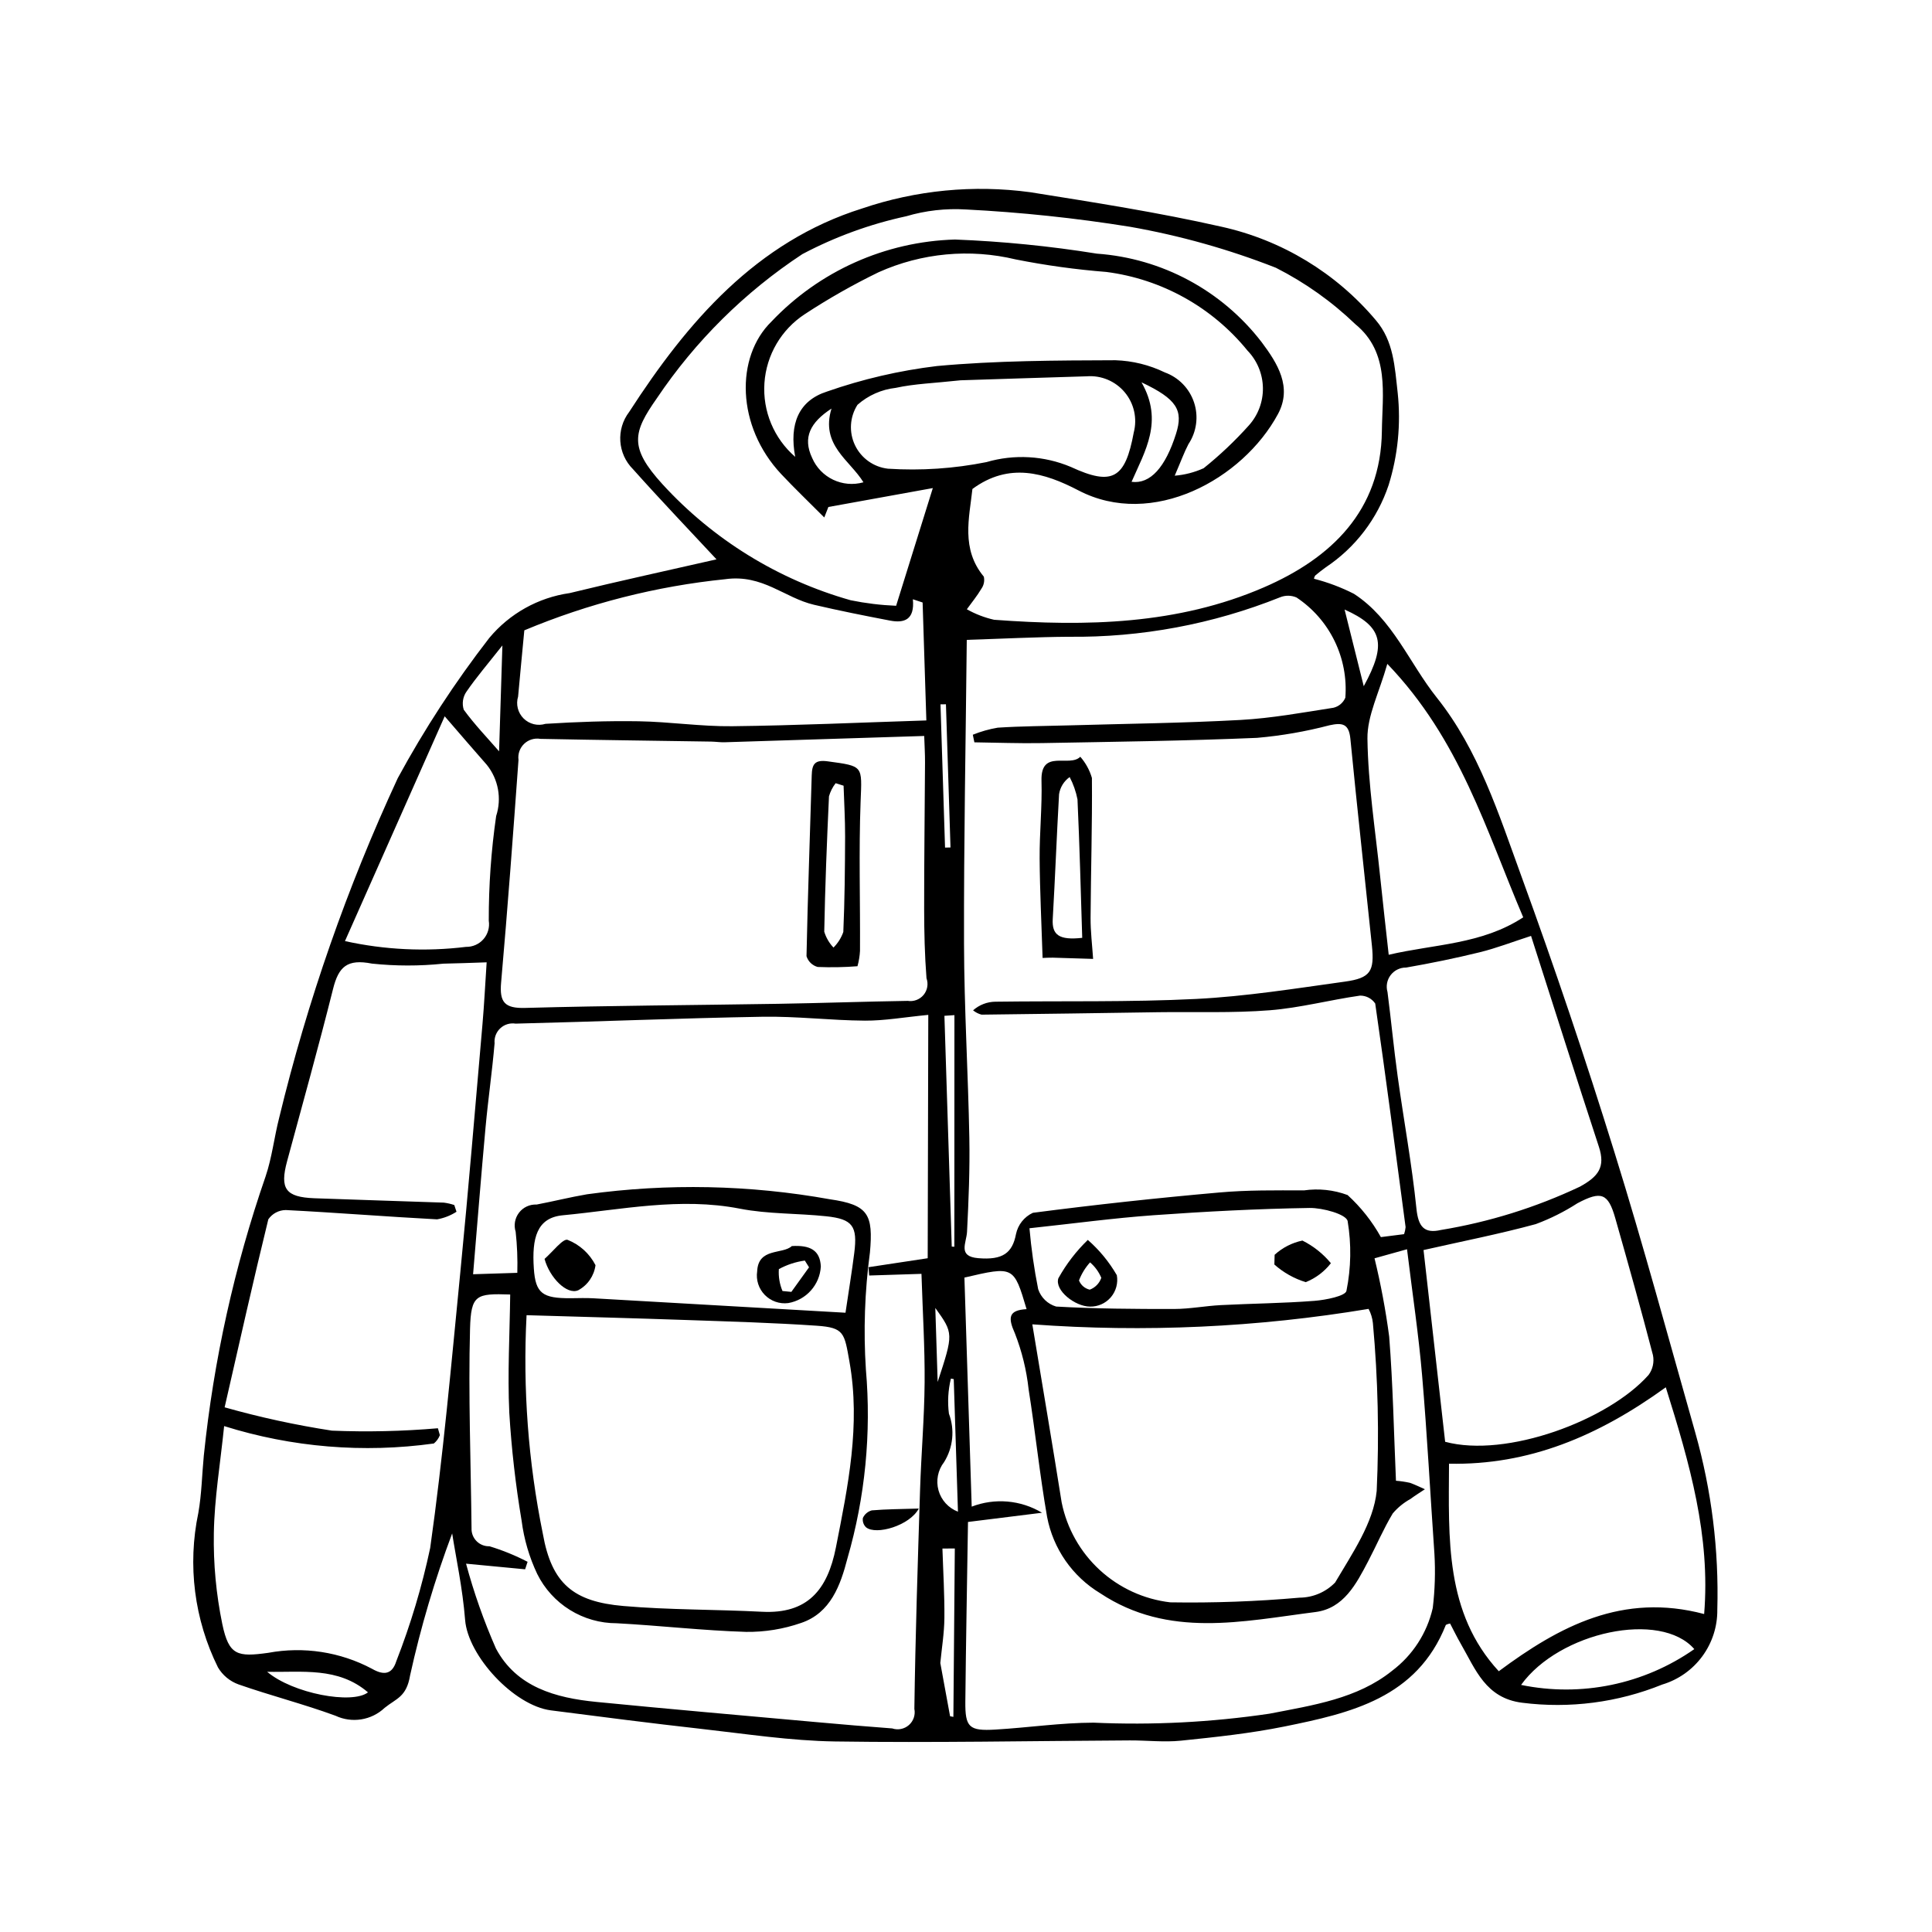 <?xml version="1.0" encoding="UTF-8"?>
<!-- Uploaded to: ICON Repo, www.svgrepo.com, Generator: ICON Repo Mixer Tools -->
<svg fill="#000000" width="800px" height="800px" version="1.1" viewBox="144 144 512 512" xmlns="http://www.w3.org/2000/svg">
 <g>
  <path d="m333.88 292.23c-7.223-7.766-14.809-15.688-22.105-23.867-4.117-4.09-4.559-10.602-1.027-15.211 15.441-23.895 33.695-45.102 61.73-53.906h-0.004c14.316-4.863 29.562-6.336 44.543-4.309 16.941 2.703 33.93 5.352 50.645 9.137h0.004c16.012 3.535 30.414 12.258 40.969 24.809 4.695 5.508 4.977 12.258 5.773 19.266 0.867 8.211 0.051 16.516-2.406 24.398-2.973 8.914-8.832 16.586-16.656 21.793-0.949 0.711-1.91 1.414-2.805 2.188-0.176 0.254-0.285 0.547-0.309 0.852 3.656 0.938 7.203 2.273 10.57 3.984 10.293 6.676 14.637 18.316 21.957 27.5 11.121 13.949 16.434 30.918 22.418 47.324 8.824 24.195 17.055 48.609 24.691 73.234 7.664 24.609 14.375 49.52 21.422 74.32v0.004c4.297 15.227 6.258 31.016 5.816 46.832 0.051 4.445-1.344 8.785-3.981 12.367-2.633 3.582-6.363 6.207-10.625 7.481-11.754 4.758-24.535 6.414-37.117 4.816-9.66-1.203-12.344-8.832-16.234-15.578-1.039-1.801-1.945-3.676-2.859-5.414-0.391 0.059-0.766 0.18-1.117 0.359-7.695 19.402-25.242 23.371-42.793 26.934-9.023 1.828-18.238 2.805-27.41 3.75-4.473 0.461-9.047-0.09-13.57-0.066-26.031 0.129-52.066 0.66-78.09 0.277-11.824-0.176-23.641-2.008-35.43-3.328-13.312-1.492-26.598-3.199-39.883-4.914-9.84-1.27-21.992-14.457-22.738-23.969-0.66-8.398-2.465-16.707-3.43-22.922-4.606 12.262-8.332 24.84-11.152 37.633-0.961 5.766-3.66 6.086-6.75 8.598-3.5 3.301-8.664 4.125-13.02 2.082-8.445-3.102-17.211-5.332-25.707-8.305-2.277-0.824-4.199-2.414-5.43-4.496-6.285-12.68-8.121-27.109-5.207-40.957 0.891-5.031 0.965-10.203 1.461-15.305h0.004c2.598-25.164 8.086-49.945 16.355-73.852 1.703-5.019 2.285-10.406 3.609-15.566 7.492-30.957 18.016-61.102 31.426-89.996 7.066-13.008 15.172-25.426 24.234-37.129 5.383-6.477 12.98-10.719 21.316-11.906 13.188-3.219 26.453-6.098 38.91-8.941zm66.324 21.344c-0.273 26.797-0.797 53.645-0.73 80.488 0.043 17.164 1.094 34.324 1.41 51.492 0.152 8.281-0.188 16.582-0.609 24.859-0.152 3.004-2.547 6.535 2.926 7.012 6.59 0.574 9.102-1.422 10.047-6.379 0.516-2.481 2.176-4.57 4.473-5.641 16.426-2.137 32.895-3.93 49.406-5.383 7.434-0.668 14.949-0.57 22.426-0.555 3.898-0.562 7.879-0.141 11.57 1.23 3.523 3.215 6.504 6.981 8.824 11.148l6.148-0.781h0.004c0.203-0.605 0.336-1.23 0.398-1.863-2.617-19.762-5.199-39.527-8.051-59.258-0.902-1.324-2.406-2.109-4.008-2.098-8.004 1.137-15.91 3.254-23.938 3.883-9.793 0.77-19.676 0.379-29.52 0.516-15.617 0.223-31.23 0.484-46.848 0.648v0.004c-0.824-0.215-1.594-0.605-2.258-1.148 1.633-1.453 3.738-2.269 5.926-2.289 17.727-0.238 35.48 0.156 53.172-0.73 13.191-0.664 26.328-2.773 39.438-4.59 6.785-0.941 7.863-2.723 7.16-9.535-1.895-18.273-3.926-36.531-5.707-54.812-0.391-4.012-2.117-4.332-5.527-3.59-6.301 1.656-12.734 2.773-19.223 3.336-18.984 0.809-37.992 1.039-56.992 1.387-5.965 0.109-11.934-0.125-17.902-0.203l-0.414-2.012c2.129-0.859 4.344-1.488 6.609-1.871 6.238-0.406 12.504-0.426 18.758-0.605 15.195-0.441 30.406-0.605 45.582-1.441 8.242-0.453 16.438-1.957 24.617-3.231 1.418-0.332 2.594-1.324 3.156-2.664 0.406-5.18-0.582-10.375-2.856-15.043-2.273-4.672-5.758-8.648-10.086-11.52-1.375-0.594-2.93-0.617-4.32-0.059-17.824 7.141-36.879 10.699-56.078 10.473-8.637 0.062-17.27 0.512-26.984 0.82zm-119.11 167.74c0.102-3.633-0.043-7.269-0.438-10.883-0.547-1.734-0.211-3.621 0.898-5.062 1.105-1.438 2.848-2.242 4.664-2.152 4.461-0.848 8.875-1.957 13.348-2.719h-0.004c21.383-2.945 43.094-2.5 64.336 1.316 10.223 1.477 11.562 3.957 10.637 14.191h-0.004c-1.371 10.25-1.727 20.609-1.059 30.93 1.469 16.848-0.191 33.824-4.894 50.074-1.824 7.019-4.414 14.461-12.312 17.102h-0.004c-4.676 1.621-9.594 2.418-14.543 2.356-11.445-0.348-22.859-1.68-34.305-2.289h0.004c-4.379 0.004-8.664-1.219-12.383-3.527-3.719-2.305-6.719-5.606-8.66-9.527-2.113-4.453-3.508-9.219-4.137-14.109-1.598-9.484-2.688-19.047-3.269-28.645-0.484-10.41 0.113-20.867 0.242-31.316-9.031-0.293-10.398 0.031-10.645 9.113-0.473 17.594 0.215 35.219 0.398 52.832v0.004c-0.051 1.277 0.434 2.516 1.336 3.422s2.141 1.395 3.414 1.352c3.488 1.059 6.867 2.438 10.102 4.117l-0.652 1.988-15.656-1.492c2.07 7.68 4.719 15.191 7.918 22.473 5.473 10.27 15.855 13.105 26.613 14.164 19.438 1.91 38.898 3.602 58.352 5.356 6.68 0.602 13.363 1.172 20.055 1.668 1.531 0.512 3.219 0.168 4.43-0.898 1.211-1.07 1.762-2.707 1.438-4.289 0.27-19.379 0.902-38.758 1.516-58.133 0.301-9.461 1.129-18.914 1.203-28.371 0.074-9.238-0.508-18.48-0.836-28.777l-13.852 0.441-0.188-2.203 15.691-2.375c0.051-21.641 0.102-43.008 0.156-64.492-6.383 0.617-11.598 1.559-16.805 1.527-9.051-0.059-18.109-1.188-27.148-1.031-21.816 0.375-43.621 1.297-65.434 1.824l0.004-0.004c-1.473-0.234-2.969 0.227-4.055 1.25-1.086 1.02-1.637 2.484-1.496 3.965-0.641 7.469-1.723 14.902-2.406 22.371-1.18 12.895-2.195 25.805-3.293 38.832zm-21.043 41.188 0.52 1.824c-0.328 0.867-0.879 1.629-1.598 2.215-18.641 2.594-37.621 1.02-55.574-4.613-1.027 10.016-2.574 19.176-2.727 28.359-0.145 8.102 0.609 16.195 2.246 24.129 1.746 8.32 4.012 8.73 12.16 7.602 9.379-1.742 19.07-0.258 27.492 4.219 3.141 1.805 5.332 1.539 6.453-1.996 3.809-9.746 6.812-19.789 8.984-30.023 3.422-24.168 5.57-48.52 7.961-72.824 2.16-21.984 3.977-44.004 5.898-66.012 0.457-5.227 0.711-10.469 1.102-16.355-4.512 0.145-8.016 0.293-11.523 0.355v0.004c-6.273 0.648-12.598 0.641-18.867-0.02-6.566-1.293-8.836 0.816-10.309 6.695-3.828 15.281-8.07 30.461-12.184 45.672-1.977 7.305-0.418 9.527 7.242 9.816 11.441 0.43 22.887 0.75 34.328 1.16v0.004c0.93 0.121 1.848 0.332 2.738 0.633l0.586 1.781c-1.562 1.004-3.309 1.688-5.137 2.012-13.375-0.707-26.73-1.785-40.105-2.465h0.004c-1.855 0.016-3.582 0.934-4.633 2.461-3.977 16.215-7.617 32.512-11.578 49.824v-0.004c9.34 2.641 18.836 4.703 28.43 6.18 9.367 0.383 18.75 0.172 28.09-0.633zm102.39-241.37c-4.055-4.07-7.828-7.676-11.395-11.473-11.984-12.754-12.152-31.102-2.633-40.406 12.703-13.418 30.211-21.25 48.68-21.777 12.602 0.492 25.164 1.742 37.613 3.746 17.223 1.227 33.102 9.754 43.633 23.438 4.207 5.617 8.199 11.918 4.324 19.09-9.324 17.281-33.289 30.414-52.84 20.223-9.066-4.723-18.434-7.516-28.121-0.391-0.828 7.633-3.074 15.898 3.023 23.238 0.242 1.098 0.016 2.25-0.629 3.172-1.133 1.918-2.566 3.656-3.875 5.473l-0.004-0.004c2.266 1.273 4.699 2.211 7.234 2.785 24.371 1.812 48.652 1.301 71.473-8.582 17.906-7.754 31.043-20.352 31.289-41.426 0.113-9.754 2.156-20.785-6.996-28.293-6.254-6.012-13.363-11.066-21.098-14.988-12.492-4.898-25.441-8.539-38.656-10.859-14.395-2.312-28.91-3.844-43.473-4.586-5.34-0.328-10.699 0.277-15.832 1.797-9.594 2.074-18.855 5.449-27.531 10.039-15.258 10.047-28.359 23.027-38.547 38.188-6.32 9.012-7.457 12.984 1.484 22.785 13.441 14.688 30.715 25.336 49.875 30.75 3.969 0.812 7.996 1.301 12.043 1.465 3.246-10.414 6.266-20.09 9.727-31.191l-27.68 5.012zm26.484 57.906c-18.273 0.582-35.586 1.137-52.898 1.668-1.18 0.035-2.367-0.156-3.551-0.176-15.098-0.238-30.195-0.414-45.293-0.723l0.004-0.004c-1.566-0.262-3.16 0.234-4.301 1.336-1.141 1.102-1.691 2.68-1.48 4.254-1.422 19.668-2.875 39.336-4.606 58.98-0.461 5.215 0.91 6.891 6.387 6.738 22.344-0.617 44.699-0.723 67.051-1.09 11.438-0.188 22.871-0.598 34.312-0.777l-0.004-0.004c1.586 0.258 3.184-0.344 4.211-1.574 1.023-1.234 1.316-2.918 0.773-4.426-0.473-6.082-0.613-12.203-0.621-18.305-0.016-12.945 0.164-25.895 0.23-38.84 0.012-2.328-0.137-4.652-0.215-7.059zm-105.38 153.5c-1.012 19.418 0.438 38.887 4.316 57.938 2.34 13.234 8.121 17.984 21.324 19.129 12.195 1.059 24.496 0.891 36.734 1.527 12.062 0.629 17.383-5.758 19.609-17.062 3.199-16.223 6.578-32.406 3.586-49.215-1.352-7.594-1.359-9.027-8.691-9.527-11.418-0.781-22.867-1.105-34.309-1.504-13.945-0.484-27.902-0.848-42.57-1.285zm134.03 2.422c2.715 16.43 5.332 31.793 7.773 47.184v-0.004c1.387 6.891 4.922 13.164 10.09 17.922 5.172 4.758 11.715 7.762 18.691 8.574 11.434 0.184 22.863-0.23 34.254-1.238 3.555-0.02 6.953-1.465 9.434-4.008 4.519-7.684 10.203-15.863 11.02-24.281 0.684-14.832 0.348-29.691-1.004-44.473-0.137-1.32-0.527-2.602-1.148-3.769-29.434 4.906-59.352 6.281-89.109 4.094zm-17.047 52.375c-0.25 16.426-0.547 32-0.703 47.578-0.07 6.848 0.992 7.856 7.965 7.441 8.688-0.512 17.355-1.809 26.035-1.832 15.566 0.699 31.164-0.094 46.578-2.375 11.629-2.262 23.277-3.961 32.492-11.352h-0.004c5.461-4.102 9.289-10.004 10.805-16.66 0.574-4.781 0.723-9.605 0.438-14.41-1.098-15.754-1.918-31.531-3.266-47.266-0.922-10.789-2.547-21.52-3.992-33.398l-8.613 2.402c1.664 6.832 2.957 13.75 3.883 20.723 1 12.738 1.242 25.539 1.797 38.23v-0.004c1.254 0.094 2.5 0.281 3.727 0.555 1.344 0.484 2.633 1.121 3.945 1.695-1.285 0.859-2.606 1.668-3.844 2.59v-0.004c-1.781 0.984-3.371 2.281-4.684 3.836-2.438 4.055-4.301 8.449-6.504 12.648-3.164 6.039-6.5 12.523-13.977 13.473-19.309 2.449-38.934 7.039-57.047-4.984-7.344-4.434-12.461-11.785-14.066-20.211-1.965-11.238-3.125-22.617-4.91-33.891h0.004c-0.559-5.059-1.777-10.023-3.629-14.766-1.895-4.207-1.684-6.137 3.094-6.418-3.394-11.418-3.394-11.418-16.473-8.363l1.93 60.703h-0.004c6.133-2.359 13.004-1.762 18.637 1.617zm-45.793-282.27c-1.625-8.688 0.902-14.887 8.414-17.297 9.445-3.305 19.223-5.57 29.16-6.766 15.688-1.441 31.527-1.48 47.301-1.535 4.539 0.148 8.992 1.246 13.078 3.227 3.672 1.328 6.531 4.269 7.754 7.981 1.223 3.707 0.672 7.773-1.492 11.023-1.156 2.211-2.008 4.586-3.637 8.363h-0.004c2.652-0.211 5.246-0.883 7.668-1.977 4.293-3.445 8.297-7.231 11.969-11.328 2.465-2.734 3.801-6.301 3.738-9.98-0.062-3.68-1.516-7.199-4.07-9.848-9.332-11.5-22.73-18.969-37.418-20.859-8.062-0.637-16.078-1.742-24.008-3.316-12.156-2.922-24.934-1.73-36.34 3.387-6.746 3.277-13.277 6.988-19.551 11.102-6.242 4.07-10.211 10.836-10.715 18.273-0.504 7.434 2.516 14.676 8.152 19.551zm33.766 38.602-2.582-0.855c0.527 5.5-2.344 6.363-6.047 5.652-6.734-1.289-13.469-2.629-20.145-4.191-7.856-1.844-13.582-8.121-23.445-6.793l0.004 0.004c-18.352 1.863-36.324 6.438-53.336 13.562-0.574 6.09-1.133 11.816-1.648 17.547-0.629 2.051-0.07 4.285 1.449 5.801 1.52 1.516 3.754 2.066 5.805 1.43 8.219-0.516 16.473-0.812 24.703-0.68 8.27 0.137 16.535 1.41 24.789 1.312 16.973-0.195 33.938-0.977 51.445-1.531zm196.95 207.98c-17.941 12.977-36.328 20.68-57.449 20.25-0.086 19.852-1.105 39.488 13.188 55 16.09-11.953 32.871-20.891 54.426-15.16 1.691-20.699-3.797-39.797-10.164-60.09zm-35.707-119.62c-4.992 1.613-9.215 3.254-13.582 4.328-6.461 1.586-12.992 2.922-19.547 4.062l0.004-0.004c-1.605-0.016-3.121 0.73-4.09 2.008s-1.277 2.938-0.828 4.477c0.961 7.422 1.66 14.883 2.688 22.297 1.621 11.707 3.781 23.355 4.981 35.102 0.484 4.754 2.031 6.691 6.488 5.66 12.75-2.094 25.145-5.957 36.828-11.477 4.898-2.695 6.812-5.168 5.031-10.59-6.059-18.457-11.914-36.98-17.973-55.863zm-22.766 134.06c16.188 4.363 43.199-5.641 53.906-17.707 1.113-1.504 1.535-3.41 1.168-5.242-3.16-12.152-6.559-24.242-9.992-36.32-1.887-6.641-3.738-7.281-10.016-3.949-3.473 2.242-7.184 4.098-11.059 5.535-9.613 2.617-19.414 4.535-29.734 6.871zm-15.324-206.16c-2.148 7.625-5.352 13.746-5.269 19.82 0.168 12.172 2.109 24.32 3.359 36.473 0.703 6.82 1.488 13.633 2.277 20.805 12.031-2.828 24.672-2.711 35.645-9.926-9.828-23.012-16.719-47.094-36.016-67.172zm-143.59 171.96c0.855-5.785 1.688-10.805 2.324-15.848 0.898-7.094-0.414-8.965-7.359-9.707-7.644-0.82-15.465-0.562-22.965-2.023-15.875-3.09-31.312 0.27-46.926 1.754-6.914 0.656-8.203 6.09-7.668 14.082 0.441 6.641 2.312 7.945 9.797 7.898 1.98-0.012 3.969-0.098 5.941 0.016 22.012 1.242 44.023 2.516 66.855 3.828zm48.754-22.387c0.473 5.422 1.242 10.812 2.309 16.148 0.738 2.219 2.516 3.938 4.758 4.602 10.41 0.59 20.852 0.66 31.285 0.645 4.129-0.008 8.246-0.816 12.383-1.027 8.258-0.426 16.539-0.488 24.781-1.129 3.016-0.234 8.25-1.285 8.492-2.66v-0.004c1.227-6.086 1.332-12.344 0.312-18.469-0.363-1.824-6.613-3.539-10.137-3.484-13.781 0.223-27.57 0.941-41.324 1.926-10.582 0.758-21.117 2.195-32.859 3.453zm-18.238-224.72c-7.07 0.77-12.238 0.918-17.199 2.008-3.762 0.418-7.301 1.984-10.137 4.488-2.055 3.215-2.305 7.262-0.664 10.707 1.641 3.441 4.941 5.797 8.73 6.227 8.738 0.562 17.516-0.023 26.102-1.746 7.379-2.156 15.277-1.707 22.363 1.273 11.062 5.125 14.43 3.098 16.68-9.117 0.973-3.734 0.082-7.707-2.394-10.664-2.477-2.957-6.231-4.531-10.074-4.231-11.797 0.352-23.594 0.742-33.406 1.055zm-163.16 148.62c10.527 2.32 21.367 2.84 32.066 1.531 1.777 0.039 3.481-0.715 4.648-2.055 1.164-1.34 1.676-3.129 1.395-4.883-0.023-9.281 0.633-18.551 1.957-27.734 1.52-4.656 0.586-9.762-2.481-13.574-3.301-3.734-6.539-7.527-11.156-12.859-9.176 20.684-17.531 39.523-26.43 59.574zm311.68 197.12c15.957 3.285 32.562-0.145 45.91-9.488-8.941-10.32-35.785-4.574-45.91 9.488zm-269.96-275.47c-3.902 4.945-6.922 8.457-9.523 12.254h-0.004c-0.965 1.395-1.227 3.16-0.715 4.773 2.836 3.898 6.207 7.402 9.363 11.031 0.293-9.234 0.559-17.797 0.879-28.059zm169.37-69.73c5.906 10.312 0.902 18.246-2.633 26.367 4.996 0.656 8.98-3.887 11.789-12.75 1.973-6.234 0.238-9.176-9.156-13.617zm-50.73 353.5 0.875 0.172c0.125-14.875 0.254-29.75 0.379-44.625l-3.281 0.008c0.195 6.144 0.578 12.293 0.52 18.438-0.039 4.019-0.711 8.035-1.082 11.902zm1.152-185.8-2.652 0.18 1.941 61.16 0.691 0.039c0.012-20.465 0.016-40.922 0.02-61.383zm-182.13 174.02c6.797 5.773 22.555 8.699 26.715 5.449-7.949-6.801-17.484-5.246-26.715-5.449zm149.55-334.76c-5.621 3.66-7.676 7.656-5.144 13.039v0.004c2.262 5.277 8.09 8.055 13.613 6.488-3.613-5.902-11.426-9.828-8.469-19.531zm32.398 257.2-0.75-0.145v0.004c-0.746 3.035-0.926 6.188-0.527 9.293 1.594 4.246 1.117 8.988-1.281 12.84-1.652 2.121-2.199 4.902-1.477 7.496 0.727 2.594 2.637 4.688 5.152 5.644zm-2.305-140.86 1.445-0.031-1.207-37.945-1.445 0.012zm105.88-63.086 5.082 20.32c6.152-11.254 5.016-15.793-5.082-20.32zm-108.46 185.09 0.625 19.613c4.211-12.863 4.211-12.863-0.625-19.617z"/>
  <path d="m420.3 397.87c-0.289-9.141-0.727-17.742-0.785-26.344-0.047-6.879 0.688-13.77 0.492-20.637-0.242-8.535 7.394-3.41 10.285-6.344h-0.004c1.426 1.629 2.477 3.547 3.082 5.625 0.105 12.344-0.281 24.691-0.355 37.035-0.023 3.637 0.434 7.277 0.672 10.914-3.559-0.113-7.117-0.238-10.676-0.328-0.969-0.023-1.934 0.055-2.711 0.078zm10.5-5.336c-0.391-12.328-0.691-24.52-1.254-36.699-0.406-2.059-1.102-4.047-2.074-5.906-1.516 1.07-2.527 2.707-2.809 4.539-0.629 11.02-1.039 22.051-1.676 33.066-0.246 4.234 1.672 5.688 7.812 5.004z"/>
  <path d="m387.49 543.78c-2.391 4.519-11.293 7.129-13.961 4.984h-0.004c-0.676-0.637-0.996-1.566-0.852-2.484 0.445-0.988 1.312-1.73 2.359-2.016 3.836-0.328 7.703-0.336 12.457-0.484z"/>
  <path d="m371.24 400.06c-3.512 0.277-7.031 0.34-10.551 0.195-1.41-0.383-2.527-1.461-2.957-2.856 0.324-15.977 0.926-31.949 1.383-47.926 0.086-2.949 0.785-4.184 4.242-3.711 9.566 1.305 9.078 1.098 8.711 10.715-0.496 13.141-0.082 26.312-0.16 39.473l0.004-0.004c-0.074 1.395-0.301 2.773-0.672 4.113zm-3.676-47.84-2.109-0.664c-0.812 1.035-1.41 2.219-1.766 3.484-0.555 11.949-1.031 23.906-1.254 35.863 0.477 1.574 1.316 3.016 2.445 4.211 1.172-1.164 2.062-2.578 2.609-4.137 0.367-8.441 0.441-16.898 0.473-25.352 0.012-4.469-0.258-8.938-0.402-13.406z"/>
  <path d="m288.31 477.62c2.094-1.805 4.922-5.512 6.129-5.043l0.004 0.004c3.188 1.266 5.805 3.648 7.371 6.703-0.371 2.824-2.07 5.297-4.574 6.644-3.012 1.328-7.613-3.387-8.93-8.309z"/>
  <path d="m353.84 474.22c4.859-0.293 7.488 1.113 7.688 5.414-0.27 4.852-3.856 8.871-8.641 9.695-2.293 0.293-4.59-0.504-6.207-2.156-1.617-1.652-2.367-3.965-2.023-6.25 0.273-6.34 6.754-4.438 9.184-6.703zm-2.473 11.914 2.352 0.227 4.684-6.512-1.113-1.781v-0.004c-2.414 0.332-4.746 1.098-6.887 2.266-0.133 1.984 0.195 3.969 0.965 5.801z"/>
  <path d="m432.28 472.59c3.062 2.672 5.66 5.832 7.691 9.352 0.371 2.086-0.211 4.231-1.586 5.84-1.379 1.613-3.402 2.523-5.523 2.484-3.977-0.023-9.434-4.309-8.383-7.519h0.004c2.086-3.75 4.711-7.172 7.797-10.156zm0.594 5.953c-1.262 1.402-2.258 3.027-2.93 4.789 0.488 1.234 1.555 2.148 2.852 2.445 1.438-0.535 2.562-1.688 3.062-3.141-0.66-1.578-1.684-2.981-2.984-4.094z"/>
  <path d="m481.79 476.53c2.074-1.891 4.617-3.191 7.363-3.769 2.906 1.453 5.477 3.496 7.547 6.004-1.738 2.234-4.039 3.969-6.668 5.019-3.074-0.941-5.91-2.535-8.312-4.676z"/>
 </g>
</svg>